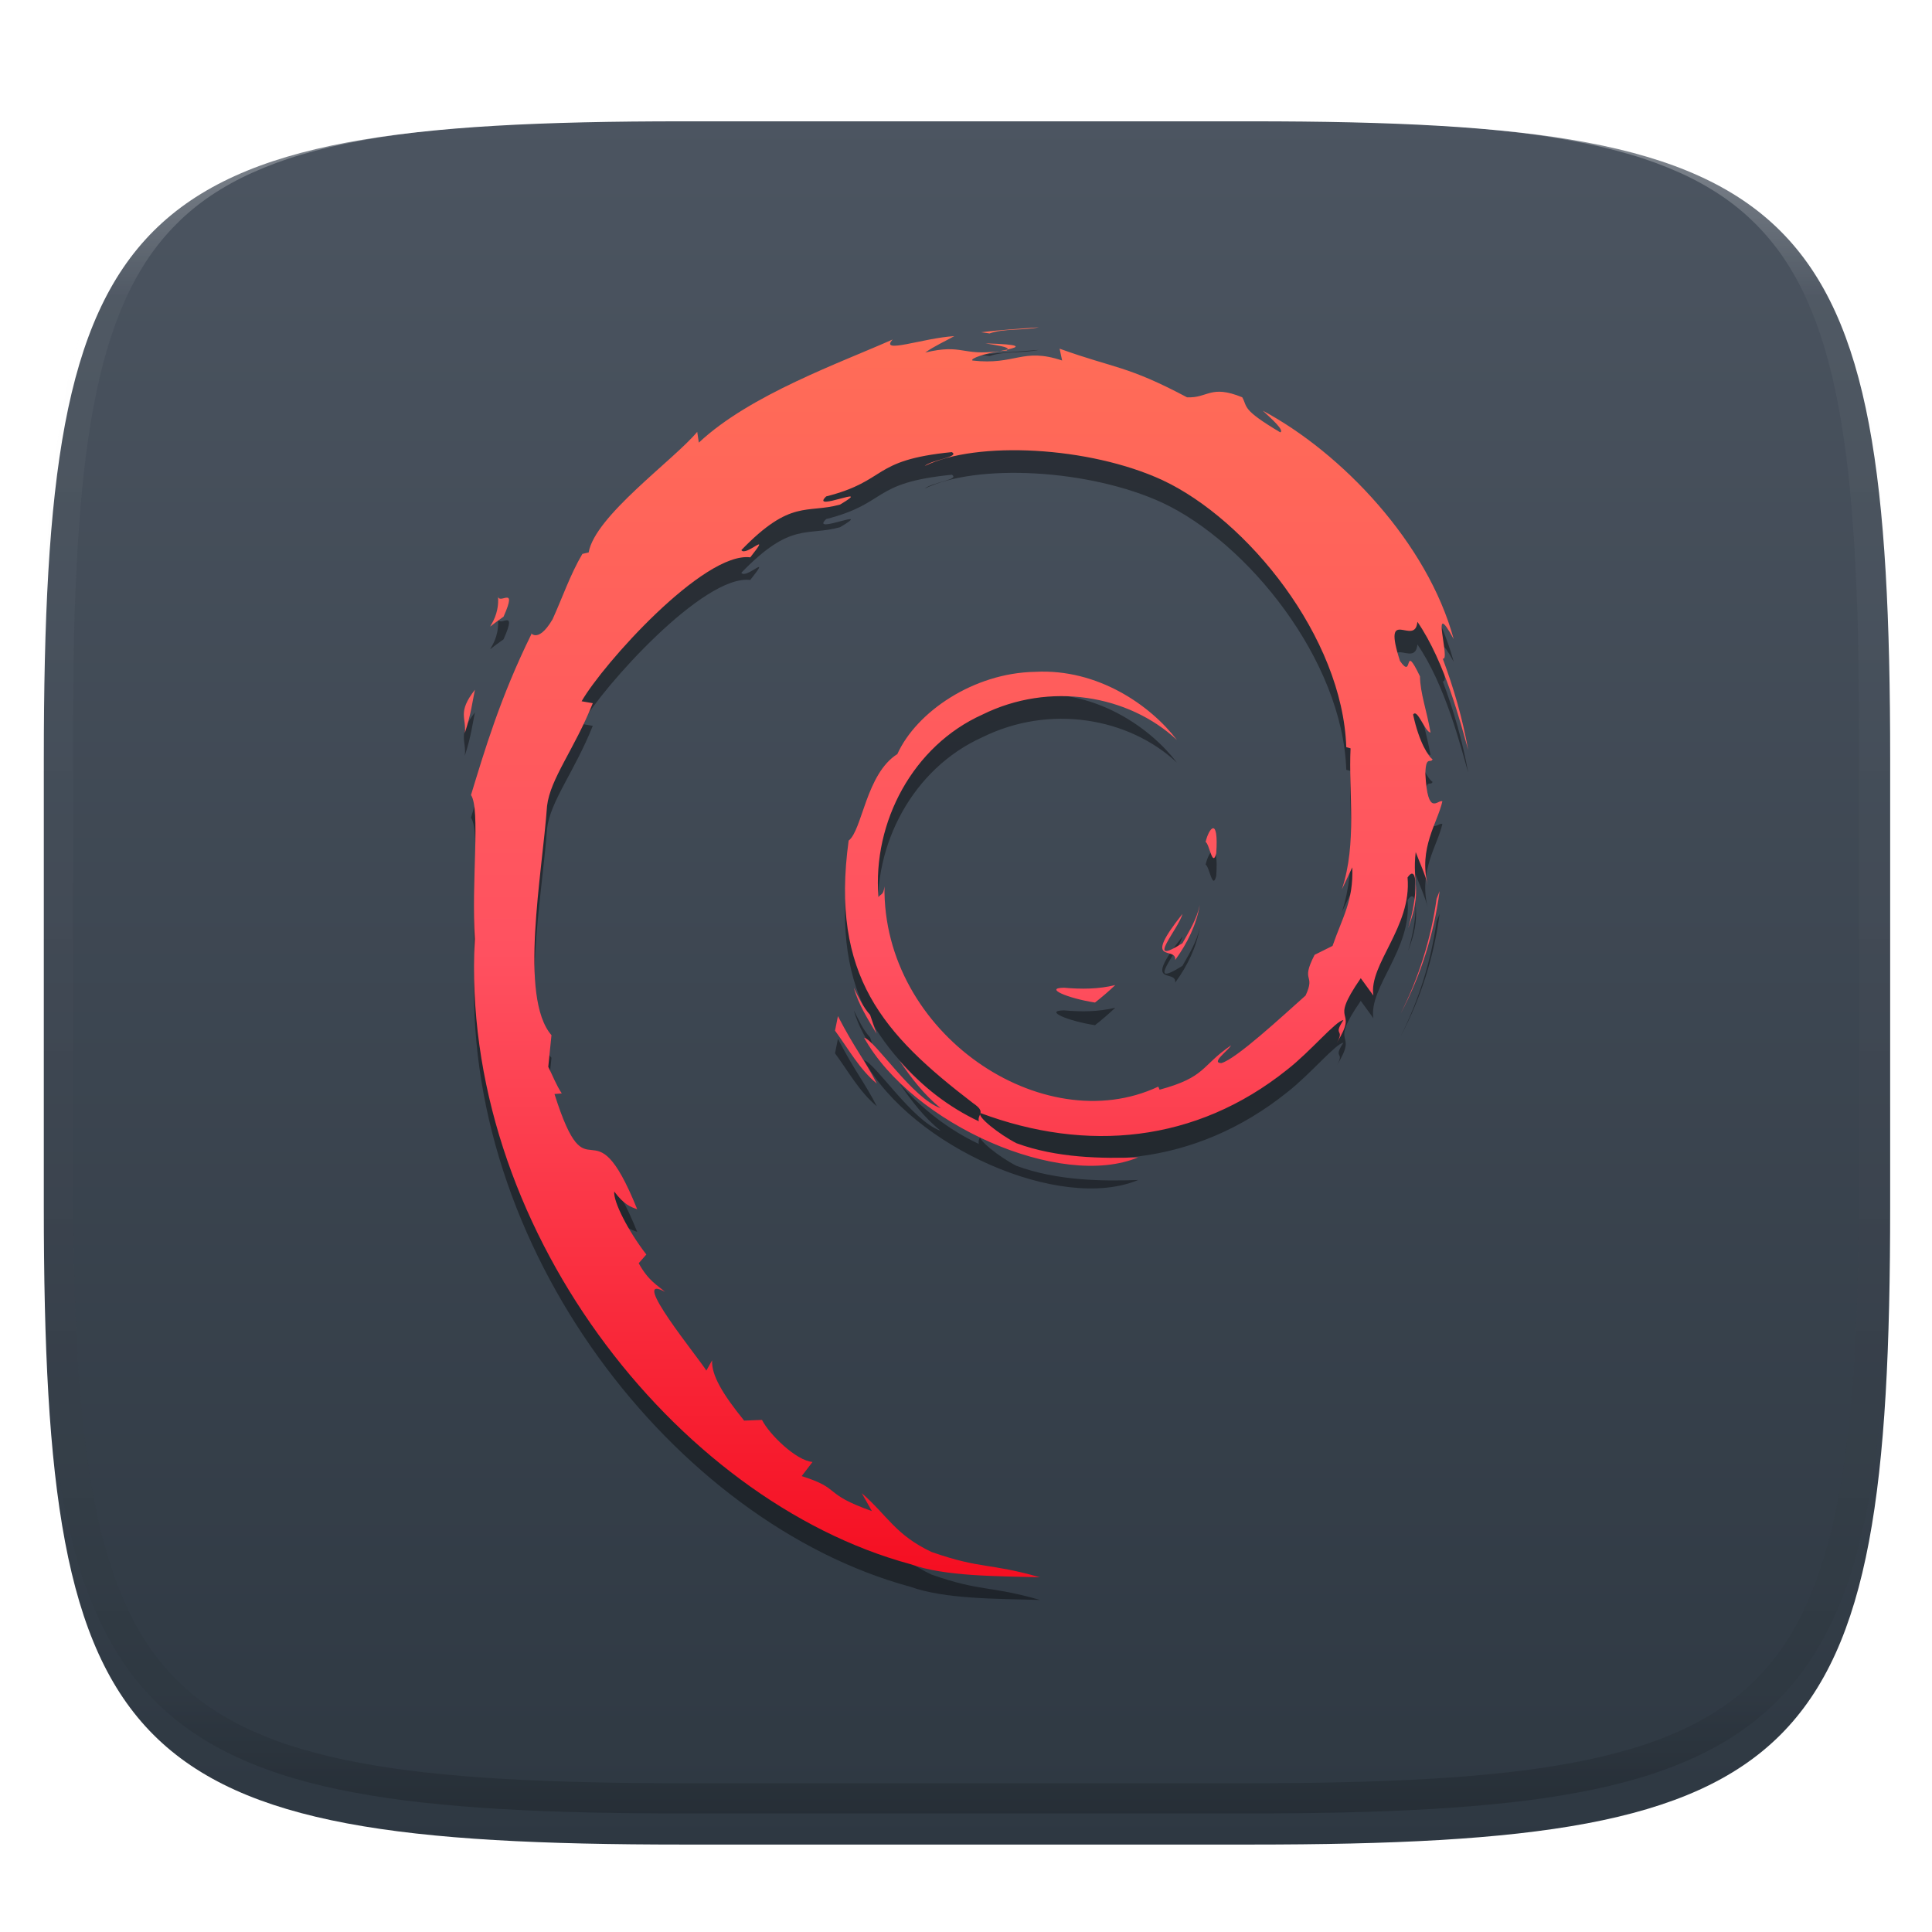 <svg xmlns="http://www.w3.org/2000/svg" style="isolation:isolate" width="256" height="256" viewBox="0 0 256 256">
 <defs>
  <filter id="DlHWXcb7kmQgLvXW0k3hJxmRZAwigLmf" width="400%" height="400%" x="-200%" y="-200%" color-interpolation-filters="sRGB" filterUnits="objectBoundingBox">
   <feGaussianBlur xmlns="http://www.w3.org/2000/svg" in="SourceGraphic" stdDeviation="4.294"/>
   <feOffset xmlns="http://www.w3.org/2000/svg" dx="0" dy="4" result="pf_100_offsetBlur"/>
   <feFlood xmlns="http://www.w3.org/2000/svg" flood-opacity=".4"/>
   <feComposite xmlns="http://www.w3.org/2000/svg" in2="pf_100_offsetBlur" operator="in" result="pf_100_dropShadow"/>
   <feBlend xmlns="http://www.w3.org/2000/svg" in="SourceGraphic" in2="pf_100_dropShadow" mode="normal"/>
  </filter>
 </defs>
 <g filter="url(#DlHWXcb7kmQgLvXW0k3hJxmRZAwigLmf)">
  <linearGradient id="_lgradient_112" x1="0" x2="0" y1="0" y2="1" gradientTransform="matrix(244.648,0,0,228.338,5.807,12.075)" gradientUnits="userSpaceOnUse">
   <stop offset="0%" style="stop-color:#4c5561"/>
   <stop offset="100%" style="stop-color:#2e3842"/>
  </linearGradient>
  <path fill="url(#_lgradient_112)" d="M 165.816 12.075 C 239.871 12.075 250.455 22.632 250.455 96.619 L 250.455 155.87 C 250.455 229.856 239.871 240.413 165.816 240.413 L 90.446 240.413 C 16.39 240.413 5.807 229.856 5.807 155.87 L 5.807 96.619 C 5.807 22.632 16.39 12.075 90.446 12.075 L 165.816 12.075 Z"/>
 </g>
 <g opacity=".4">
  <linearGradient id="_lgradient_113" x1=".517" x2=".517" y1="0" y2="1" gradientTransform="matrix(244.65,0,0,228.34,5.68,11.95)" gradientUnits="userSpaceOnUse">
   <stop offset="0%" style="stop-color:#ffffff"/>
   <stop offset="12.5%" stop-opacity=".098" style="stop-color:#ffffff"/>
   <stop offset="92.5%" stop-opacity=".098" style="stop-color:#000000"/>
   <stop offset="100%" stop-opacity=".498" style="stop-color:#000000"/>
  </linearGradient>
  <path fill="url(#_lgradient_113)" fill-rule="evenodd" d="M 165.068 11.951 C 169.396 11.941 173.724 11.991 178.052 12.089 C 181.927 12.167 185.803 12.315 189.678 12.541 C 193.131 12.737 196.583 13.022 200.026 13.395 C 203.085 13.73 206.144 14.181 209.174 14.741 C 211.889 15.243 214.574 15.881 217.22 16.657 C 219.62 17.355 221.971 18.219 224.243 19.241 C 226.358 20.184 228.384 21.304 230.302 22.591 C 232.142 23.829 233.863 25.244 235.437 26.806 C 237.001 28.378 238.417 30.088 239.656 31.925 C 240.945 33.841 242.066 35.865 243.02 37.967 C 244.043 40.247 244.909 42.585 245.617 44.972 C 246.394 47.615 247.034 50.297 247.535 53.009 C 248.096 56.035 248.548 59.081 248.883 62.136 C 249.257 65.575 249.542 69.014 249.739 72.462 C 249.965 76.323 250.112 80.194 250.201 84.055 C 250.289 88.378 250.339 92.701 250.329 97.014 L 250.329 155.226 C 250.339 159.549 250.289 163.862 250.201 168.185 C 250.112 172.056 249.965 175.917 249.739 179.778 C 249.542 183.226 249.257 186.675 248.883 190.104 C 248.548 193.159 248.096 196.215 247.535 199.241 C 247.034 201.943 246.394 204.625 245.617 207.268 C 244.909 209.655 244.043 212.003 243.02 214.273 C 242.066 216.385 240.945 218.399 239.656 220.315 C 238.417 222.152 237.001 223.872 235.437 225.434 C 233.863 226.996 232.142 228.411 230.302 229.649 C 228.384 230.936 226.358 232.056 224.243 232.999 C 221.971 234.021 219.62 234.885 217.22 235.593 C 214.574 236.369 211.889 237.007 209.174 237.499 C 206.144 238.068 203.085 238.51 200.026 238.845 C 196.583 239.218 193.131 239.503 189.678 239.699 C 185.803 239.925 181.927 240.073 178.052 240.161 C 173.724 240.249 169.396 240.299 165.068 240.289 L 90.942 240.289 C 86.614 240.299 82.286 240.249 77.958 240.161 C 74.083 240.073 70.207 239.925 66.332 239.699 C 62.879 239.503 59.427 239.218 55.984 238.845 C 52.925 238.51 49.866 238.068 46.836 237.499 C 44.121 237.007 41.436 236.369 38.79 235.593 C 36.39 234.885 34.039 234.021 31.767 232.999 C 29.652 232.056 27.626 230.936 25.708 229.649 C 23.868 228.411 22.147 226.996 20.573 225.434 C 19.009 223.872 17.593 222.152 16.354 220.315 C 15.065 218.399 13.944 216.385 12.99 214.273 C 11.967 212.003 11.101 209.655 10.393 207.268 C 9.616 204.625 8.976 201.943 8.475 199.241 C 7.914 196.215 7.462 193.159 7.127 190.104 C 6.753 186.675 6.468 183.226 6.271 179.778 C 6.045 175.917 5.898 172.056 5.809 168.185 C 5.721 163.862 5.671 159.549 5.681 155.226 L 5.681 97.014 C 5.671 92.701 5.721 88.378 5.809 84.055 C 5.898 80.194 6.045 76.323 6.271 72.462 C 6.468 69.014 6.753 65.575 7.127 62.136 C 7.462 59.081 7.914 56.035 8.475 53.009 C 8.976 50.297 9.616 47.615 10.393 44.972 C 11.101 42.585 11.967 40.247 12.99 37.967 C 13.944 35.865 15.065 33.841 16.354 31.925 C 17.593 30.088 19.009 28.378 20.573 26.806 C 22.147 25.244 23.868 23.829 25.708 22.591 C 27.626 21.304 29.652 20.184 31.767 19.241 C 34.039 18.219 36.39 17.355 38.79 16.657 C 41.436 15.881 44.121 15.243 46.836 14.741 C 49.866 14.181 52.925 13.73 55.984 13.395 C 59.427 13.022 62.879 12.737 66.332 12.541 C 70.207 12.315 74.083 12.167 77.958 12.089 C 82.286 11.991 86.614 11.941 90.942 11.951 L 165.068 11.951 Z M 165.078 15.96 C 169.376 15.95 173.675 15.999 177.973 16.087 C 181.8 16.176 185.626 16.323 189.452 16.539 C 192.836 16.736 196.219 17.011 199.583 17.384 C 202.554 17.699 205.515 18.131 208.446 18.681 C 211.023 19.153 213.58 19.762 216.099 20.499 C 218.322 21.147 220.495 21.953 222.6 22.896 C 224.509 23.751 226.338 24.763 228.069 25.922 C 229.692 27.013 231.207 28.26 232.594 29.646 C 233.981 31.031 235.23 32.544 236.332 34.165 C 237.492 35.894 238.506 37.712 239.361 39.608 C 240.306 41.72 241.112 43.892 241.761 46.102 C 242.509 48.617 243.109 51.162 243.591 53.736 C 244.132 56.664 244.565 59.611 244.889 62.578 C 245.263 65.938 245.539 69.308 245.735 72.688 C 245.952 76.51 246.109 80.322 246.188 84.144 C 246.276 88.437 246.325 92.721 246.325 97.014 C 246.325 97.014 246.325 97.014 246.325 97.014 L 246.325 155.226 C 246.325 155.226 246.325 155.226 246.325 155.226 C 246.325 159.519 246.276 163.803 246.188 168.096 C 246.109 171.918 245.952 175.74 245.735 179.552 C 245.539 182.932 245.263 186.302 244.889 189.672 C 244.565 192.629 244.132 195.576 243.591 198.504 C 243.109 201.078 242.509 203.623 241.761 206.138 C 241.112 208.358 240.306 210.52 239.361 212.632 C 238.506 214.528 237.492 216.356 236.332 218.075 C 235.23 219.706 233.981 221.219 232.594 222.604 C 231.207 223.98 229.692 225.227 228.069 226.318 C 226.338 227.477 224.509 228.489 222.6 229.344 C 220.495 230.297 218.322 231.093 216.099 231.741 C 213.58 232.478 211.023 233.087 208.446 233.559 C 205.515 234.109 202.554 234.541 199.583 234.865 C 196.219 235.229 192.836 235.514 189.452 235.701 C 185.626 235.917 181.8 236.074 177.973 236.153 C 173.675 236.251 169.376 236.29 165.078 236.29 C 165.078 236.29 165.078 236.29 165.068 236.29 L 90.942 236.29 C 90.932 236.29 90.932 236.29 90.932 236.29 C 86.634 236.29 82.335 236.251 78.037 236.153 C 74.21 236.074 70.384 235.917 66.558 235.701 C 63.174 235.514 59.791 235.229 56.427 234.865 C 53.456 234.541 50.495 234.109 47.564 233.559 C 44.987 233.087 42.43 232.478 39.911 231.741 C 37.688 231.093 35.515 230.297 33.41 229.344 C 31.501 228.489 29.672 227.477 27.941 226.318 C 26.318 225.227 24.803 223.98 23.416 222.604 C 22.029 221.219 20.78 219.706 19.678 218.075 C 18.518 216.356 17.504 214.528 16.649 212.632 C 15.704 210.52 14.898 208.358 14.249 206.138 C 13.501 203.623 12.901 201.078 12.419 198.504 C 11.878 195.576 11.445 192.629 11.121 189.672 C 10.747 186.302 10.472 182.932 10.275 179.552 C 10.058 175.74 9.901 171.918 9.822 168.096 C 9.734 163.803 9.685 159.519 9.685 155.226 C 9.685 155.226 9.685 155.226 9.685 155.226 L 9.685 97.014 C 9.685 97.014 9.685 97.014 9.685 97.014 C 9.685 92.721 9.734 88.437 9.822 84.144 C 9.901 80.322 10.058 76.51 10.275 72.688 C 10.472 69.308 10.747 65.938 11.121 62.578 C 11.445 59.611 11.878 56.664 12.419 53.736 C 12.901 51.162 13.501 48.617 14.249 46.102 C 14.898 43.892 15.704 41.72 16.649 39.608 C 17.504 37.712 18.518 35.894 19.678 34.165 C 20.78 32.544 22.029 31.031 23.416 29.646 C 24.803 28.26 26.318 27.013 27.941 25.922 C 29.672 24.763 31.501 23.751 33.41 22.896 C 35.515 21.953 37.688 21.147 39.911 20.499 C 42.43 19.762 44.987 19.153 47.564 18.681 C 50.495 18.131 53.456 17.699 56.427 17.384 C 59.791 17.011 63.174 16.736 66.558 16.539 C 70.384 16.323 74.21 16.176 78.037 16.087 C 82.335 15.999 86.634 15.95 90.932 15.96 C 90.932 15.96 90.932 15.96 90.942 15.96 L 165.068 15.96 C 165.078 15.96 165.078 15.96 165.078 15.96 Z"/>
 </g>
 <defs>
  <filter id="puStL8W3drhwIojaGQlSecu61FsnVEiv" width="400%" height="400%" x="-200%" y="-200%" color-interpolation-filters="sRGB" filterUnits="objectBoundingBox">
   <feGaussianBlur xmlns="http://www.w3.org/2000/svg" stdDeviation="4.294"/>
  </filter>
 </defs>
 <g opacity=".4" filter="url(#puStL8W3drhwIojaGQlSecu61FsnVEiv)">
  <path fill-rule="evenodd" d="M 140.992 133.878 C 138.248 133.915 141.508 135.289 145.092 135.842 C 146.025 135.114 146.922 134.342 147.779 133.527 C 145.551 134.073 143.281 134.086 140.992 133.878 L 140.992 133.878 L 140.992 133.878 Z M 155.718 130.206 C 157.358 127.949 158.548 125.48 158.969 122.927 C 158.6 124.745 157.617 126.316 156.684 127.976 C 151.554 131.207 156.199 126.059 156.68 124.099 C 151.166 131.048 155.92 128.265 155.718 130.206 L 155.718 130.206 L 155.718 130.206 L 155.718 130.206 Z M 161.16 116.055 C 161.494 111.113 160.188 112.678 159.749 114.56 C 160.26 114.828 160.666 118.047 161.16 116.055 L 161.16 116.055 L 161.16 116.055 Z M 130.581 48.499 C 132.046 48.76 133.747 48.962 133.503 49.313 C 135.112 48.958 135.474 48.639 130.581 48.499 L 130.581 48.499 L 130.581 48.499 Z M 133.505 49.313 L 132.474 49.528 L 133.435 49.439 L 133.505 49.313 L 133.505 49.313 L 133.505 49.313 Z M 179.185 117.929 C 179.35 122.367 177.89 124.523 176.569 128.336 L 174.194 129.518 C 172.253 133.29 174.387 131.913 172.997 134.912 C 169.962 137.607 163.801 143.341 161.829 143.867 C 160.387 143.836 162.804 142.166 163.12 141.514 C 159.062 144.298 159.863 145.694 153.657 147.39 L 153.477 146.984 C 138.176 154.184 116.92 139.918 117.199 120.455 C 117.038 121.689 116.735 121.38 116.397 121.876 C 115.607 111.864 121.022 101.807 130.155 97.695 C 139.087 93.275 149.559 95.086 155.953 101.054 C 152.441 96.451 145.444 91.571 137.158 92.022 C 129.038 92.155 121.439 97.314 118.904 102.918 C 114.745 105.536 114.261 113.014 112.449 114.384 C 110.008 132.311 117.036 140.054 128.926 149.166 C 130.792 150.426 129.451 150.619 129.701 151.578 C 125.752 149.73 122.137 146.938 119.161 143.52 C 120.741 145.828 122.444 148.073 124.646 149.836 C 120.919 148.578 115.943 140.812 114.494 140.496 C 120.914 151.991 140.536 160.655 150.817 156.355 C 146.06 156.532 140.018 156.453 134.677 154.478 C 132.427 153.323 129.379 150.933 129.925 150.487 C 143.951 155.723 158.436 154.451 170.57 144.725 C 173.66 142.318 177.032 138.228 178.007 138.173 C 176.54 140.38 178.259 139.234 177.131 141.183 C 180.202 136.222 175.792 139.163 180.309 132.616 L 181.977 134.912 C 181.352 130.79 187.092 125.791 186.508 119.277 C 187.825 117.286 187.976 121.423 186.58 126.004 C 188.518 120.921 187.092 120.104 187.588 115.908 C 188.123 117.319 188.834 118.816 189.196 120.306 C 187.932 115.392 190.487 112.035 191.122 109.178 C 190.494 108.903 189.174 111.349 188.869 105.549 C 188.915 103.029 189.572 104.228 189.824 103.607 C 189.331 103.323 188.033 101.39 187.245 97.685 C 187.812 96.813 188.773 99.943 189.552 100.07 C 189.05 97.125 188.189 94.879 188.152 92.618 C 185.875 87.86 187.346 93.253 185.502 90.575 C 183.077 83.018 187.511 88.821 187.812 85.39 C 191.482 90.707 193.575 98.955 194.539 102.369 C 193.804 98.205 192.619 94.17 191.17 90.266 C 192.289 90.739 189.372 81.701 192.623 87.686 C 189.153 74.929 177.785 63.008 167.325 57.417 C 168.601 58.587 170.216 60.056 169.639 60.288 C 164.433 57.193 165.348 56.948 164.602 55.641 C 160.368 53.916 160.086 55.782 157.284 55.644 C 149.294 51.405 147.755 51.855 140.402 49.202 L 140.737 50.767 C 135.445 49.004 134.57 51.432 128.852 50.771 C 128.505 50.501 130.685 49.787 132.482 49.528 C 127.364 50.204 127.603 48.517 122.596 49.713 C 123.829 48.848 125.136 48.273 126.452 47.538 C 122.28 47.792 116.489 49.967 118.276 47.986 C 111.47 51.025 99.382 55.288 92.599 61.649 L 92.386 60.223 C 89.278 63.954 78.832 71.366 78 76.202 L 77.168 76.395 C 75.553 79.133 74.504 82.236 73.222 85.052 C 71.108 88.657 70.122 86.44 70.423 87.006 C 66.263 95.441 64.192 102.527 62.409 108.343 C 63.68 110.244 62.44 119.79 62.92 127.429 C 60.833 165.165 89.403 201.8 120.632 210.257 C 125.21 211.897 132.015 211.838 137.805 212 C 130.976 210.046 130.094 210.966 123.437 208.646 C 118.638 206.383 117.587 203.802 114.185 200.85 L 115.532 203.229 C 108.864 200.869 111.654 200.309 106.228 198.591 L 107.666 196.716 C 105.504 196.55 101.941 193.075 100.967 191.145 L 98.602 191.238 C 95.762 187.737 94.247 185.208 94.359 183.248 L 93.594 184.611 C 92.729 183.125 83.141 171.463 88.115 174.178 C 87.191 173.337 85.962 172.806 84.631 170.383 L 85.643 169.228 C 83.253 166.147 81.238 162.2 81.392 160.885 C 82.669 162.608 83.554 162.931 84.432 163.227 C 78.387 148.231 78.048 162.402 73.472 147.963 L 74.438 147.886 C 73.698 146.763 73.244 145.553 72.649 144.361 L 73.072 140.164 C 68.722 135.138 71.856 118.774 72.486 109.801 C 72.917 106.153 76.117 102.268 78.547 96.176 L 77.067 95.922 C 79.899 90.985 93.234 76.086 99.414 76.85 C 102.406 73.092 98.818 76.836 98.232 75.891 C 104.806 69.09 106.873 71.086 111.309 69.861 C 116.09 67.023 107.203 70.971 109.47 68.779 C 117.741 66.669 115.33 63.978 126.117 62.907 C 127.256 63.554 123.478 63.906 122.53 64.746 C 129.418 61.373 144.331 62.143 154.022 66.616 C 165.258 71.871 177.89 87.397 178.39 102.006 L 178.957 102.158 C 178.671 107.966 179.846 114.683 177.805 120.851 L 179.185 117.929 L 179.185 117.929 L 179.185 117.929 Z M 111.031 137.644 L 110.644 139.567 C 112.449 142.019 113.882 144.675 116.184 146.585 C 114.527 143.354 113.298 142.019 111.031 137.644 L 111.031 137.644 Z M 115.295 137.478 C 114.34 136.42 113.777 135.149 113.142 133.885 C 113.748 136.11 114.99 138.022 116.141 139.969 L 115.295 137.478 L 115.295 137.478 L 115.295 137.478 Z M 190.759 121.075 L 190.356 122.089 C 189.612 127.405 187.995 132.562 185.571 137.352 C 188.275 132.269 190.018 126.709 190.759 121.075 L 190.759 121.075 L 190.759 121.075 Z M 131.126 47.182 C 132.98 46.504 135.685 46.809 137.658 46.363 C 135.09 46.578 132.535 46.706 130.013 47.028 L 131.126 47.182 L 131.126 47.182 Z M 65.972 81.828 C 66.4 85.785 62.997 87.322 66.725 84.71 C 68.728 80.203 65.947 83.467 65.972 81.828 L 65.972 81.828 Z M 61.586 100.149 C 62.447 97.509 62.602 95.926 62.931 94.396 C 60.556 97.434 61.836 98.082 61.586 100.149 L 61.586 100.149 Z"/>
 </g>
 <linearGradient id="_lgradient_114" x1="0" x2="0" y1="0" y2="1" gradientTransform="matrix(133.078,0,0,165.637,61.461,43.363)" gradientUnits="userSpaceOnUse">
  <stop offset="0%" style="stop-color:#ff6d57"/>
  <stop offset="50%" style="stop-color:#ff5160"/>
  <stop offset="100%" style="stop-color:#f50f22"/>
 </linearGradient>
 <path fill="url(#_lgradient_114)" fill-rule="evenodd" d="M 140.992 130.878 C 138.248 130.915 141.508 132.289 145.092 132.842 C 146.025 132.114 146.922 131.342 147.779 130.527 C 145.551 131.073 143.281 131.086 140.992 130.878 L 140.992 130.878 L 140.992 130.878 Z M 155.718 127.206 C 157.358 124.949 158.548 122.48 158.969 119.927 C 158.6 121.745 157.617 123.316 156.684 124.976 C 151.554 128.207 156.199 123.059 156.68 121.099 C 151.166 128.048 155.92 125.265 155.718 127.206 L 155.718 127.206 L 155.718 127.206 L 155.718 127.206 Z M 161.16 113.055 C 161.494 108.113 160.188 109.678 159.749 111.56 C 160.26 111.828 160.666 115.047 161.16 113.055 L 161.16 113.055 L 161.16 113.055 Z M 130.581 45.499 C 132.046 45.76 133.747 45.962 133.503 46.313 C 135.112 45.958 135.474 45.639 130.581 45.499 L 130.581 45.499 L 130.581 45.499 Z M 133.505 46.313 L 132.474 46.528 L 133.435 46.439 L 133.505 46.313 L 133.505 46.313 L 133.505 46.313 Z M 179.185 114.929 C 179.35 119.367 177.89 121.523 176.569 125.336 L 174.194 126.518 C 172.253 130.29 174.387 128.913 172.997 131.912 C 169.962 134.607 163.801 140.341 161.829 140.867 C 160.387 140.836 162.804 139.166 163.12 138.514 C 159.062 141.298 159.863 142.694 153.657 144.39 L 153.477 143.984 C 138.176 151.184 116.92 136.918 117.199 117.455 C 117.038 118.689 116.735 118.38 116.397 118.876 C 115.607 108.864 121.022 98.807 130.155 94.695 C 139.087 90.275 149.559 92.086 155.953 98.054 C 152.441 93.451 145.444 88.571 137.158 89.022 C 129.038 89.155 121.439 94.314 118.904 99.918 C 114.745 102.536 114.261 110.014 112.449 111.384 C 110.008 129.311 117.036 137.054 128.926 146.166 C 130.792 147.426 129.451 147.619 129.701 148.578 C 125.752 146.73 122.137 143.938 119.161 140.52 C 120.741 142.828 122.444 145.073 124.646 146.836 C 120.919 145.578 115.943 137.812 114.494 137.496 C 120.914 148.991 140.536 157.655 150.817 153.355 C 146.06 153.532 140.018 153.453 134.677 151.478 C 132.427 150.323 129.379 147.933 129.925 147.487 C 143.951 152.723 158.436 151.451 170.57 141.725 C 173.66 139.318 177.032 135.228 178.007 135.173 C 176.54 137.38 178.259 136.234 177.131 138.183 C 180.202 133.222 175.792 136.163 180.309 129.616 L 181.977 131.912 C 181.352 127.79 187.092 122.791 186.508 116.277 C 187.825 114.286 187.976 118.423 186.58 123.004 C 188.518 117.921 187.092 117.104 187.588 112.908 C 188.123 114.319 188.834 115.816 189.196 117.306 C 187.932 112.392 190.487 109.035 191.122 106.178 C 190.494 105.903 189.174 108.349 188.869 102.549 C 188.915 100.029 189.572 101.228 189.824 100.607 C 189.331 100.323 188.033 98.39 187.245 94.685 C 187.812 93.813 188.773 96.943 189.552 97.07 C 189.05 94.125 188.189 91.879 188.152 89.618 C 185.875 84.86 187.346 90.253 185.502 87.575 C 183.077 80.018 187.511 85.821 187.812 82.39 C 191.482 87.707 193.575 95.955 194.539 99.369 C 193.804 95.205 192.619 91.17 191.17 87.266 C 192.289 87.739 189.372 78.701 192.623 84.686 C 189.153 71.929 177.785 60.008 167.325 54.417 C 168.601 55.587 170.216 57.056 169.639 57.288 C 164.433 54.193 165.348 53.948 164.602 52.641 C 160.368 50.916 160.086 52.782 157.284 52.644 C 149.294 48.405 147.755 48.855 140.402 46.202 L 140.737 47.767 C 135.445 46.004 134.57 48.432 128.852 47.771 C 128.505 47.501 130.685 46.787 132.482 46.528 C 127.364 47.204 127.603 45.517 122.596 46.713 C 123.829 45.848 125.136 45.273 126.452 44.538 C 122.28 44.792 116.489 46.967 118.276 44.986 C 111.47 48.025 99.382 52.288 92.599 58.649 L 92.386 57.223 C 89.278 60.954 78.832 68.366 78 73.202 L 77.168 73.395 C 75.553 76.133 74.504 79.236 73.222 82.052 C 71.108 85.657 70.122 83.44 70.423 84.006 C 66.263 92.441 64.192 99.527 62.409 105.343 C 63.68 107.244 62.44 116.79 62.92 124.429 C 60.833 162.165 89.403 198.8 120.632 207.257 C 125.21 208.897 132.015 208.838 137.805 209 C 130.976 207.046 130.094 207.966 123.437 205.646 C 118.638 203.383 117.587 200.802 114.185 197.85 L 115.532 200.229 C 108.864 197.869 111.654 197.309 106.228 195.591 L 107.666 193.716 C 105.504 193.55 101.941 190.075 100.967 188.145 L 98.602 188.238 C 95.762 184.737 94.247 182.208 94.359 180.248 L 93.594 181.611 C 92.729 180.125 83.141 168.463 88.115 171.178 C 87.191 170.337 85.962 169.806 84.631 167.383 L 85.643 166.228 C 83.253 163.147 81.238 159.2 81.392 157.885 C 82.669 159.608 83.554 159.931 84.432 160.227 C 78.387 145.231 78.048 159.402 73.472 144.963 L 74.438 144.886 C 73.698 143.763 73.244 142.553 72.649 141.361 L 73.072 137.164 C 68.722 132.138 71.856 115.774 72.486 106.801 C 72.917 103.153 76.117 99.268 78.547 93.176 L 77.067 92.922 C 79.899 87.985 93.234 73.086 99.414 73.85 C 102.406 70.092 98.818 73.836 98.232 72.891 C 104.806 66.09 106.873 68.086 111.309 66.861 C 116.09 64.023 107.203 67.971 109.47 65.779 C 117.741 63.669 115.33 60.978 126.117 59.907 C 127.256 60.554 123.478 60.906 122.53 61.746 C 129.418 58.373 144.331 59.143 154.022 63.616 C 165.258 68.871 177.89 84.397 178.39 99.006 L 178.957 99.158 C 178.671 104.966 179.846 111.683 177.805 117.851 L 179.185 114.929 L 179.185 114.929 L 179.185 114.929 Z M 111.031 134.644 L 110.644 136.567 C 112.449 139.019 113.882 141.675 116.184 143.585 C 114.527 140.354 113.298 139.019 111.031 134.644 L 111.031 134.644 Z M 115.295 134.478 C 114.34 133.42 113.777 132.149 113.142 130.885 C 113.748 133.11 114.99 135.022 116.141 136.969 L 115.295 134.478 L 115.295 134.478 L 115.295 134.478 Z M 190.759 118.075 L 190.356 119.089 C 189.612 124.405 187.995 129.562 185.571 134.352 C 188.275 129.269 190.018 123.709 190.759 118.075 L 190.759 118.075 L 190.759 118.075 Z M 131.126 44.182 C 132.98 43.504 135.685 43.809 137.658 43.363 C 135.09 43.578 132.535 43.706 130.013 44.028 L 131.126 44.182 L 131.126 44.182 Z M 65.972 78.828 C 66.4 82.785 62.997 84.322 66.725 81.71 C 68.728 77.203 65.947 80.467 65.972 78.828 L 65.972 78.828 Z M 61.586 97.149 C 62.447 94.509 62.602 92.926 62.931 91.396 C 60.556 94.434 61.836 95.082 61.586 97.149 L 61.586 97.149 Z"/>
</svg>
